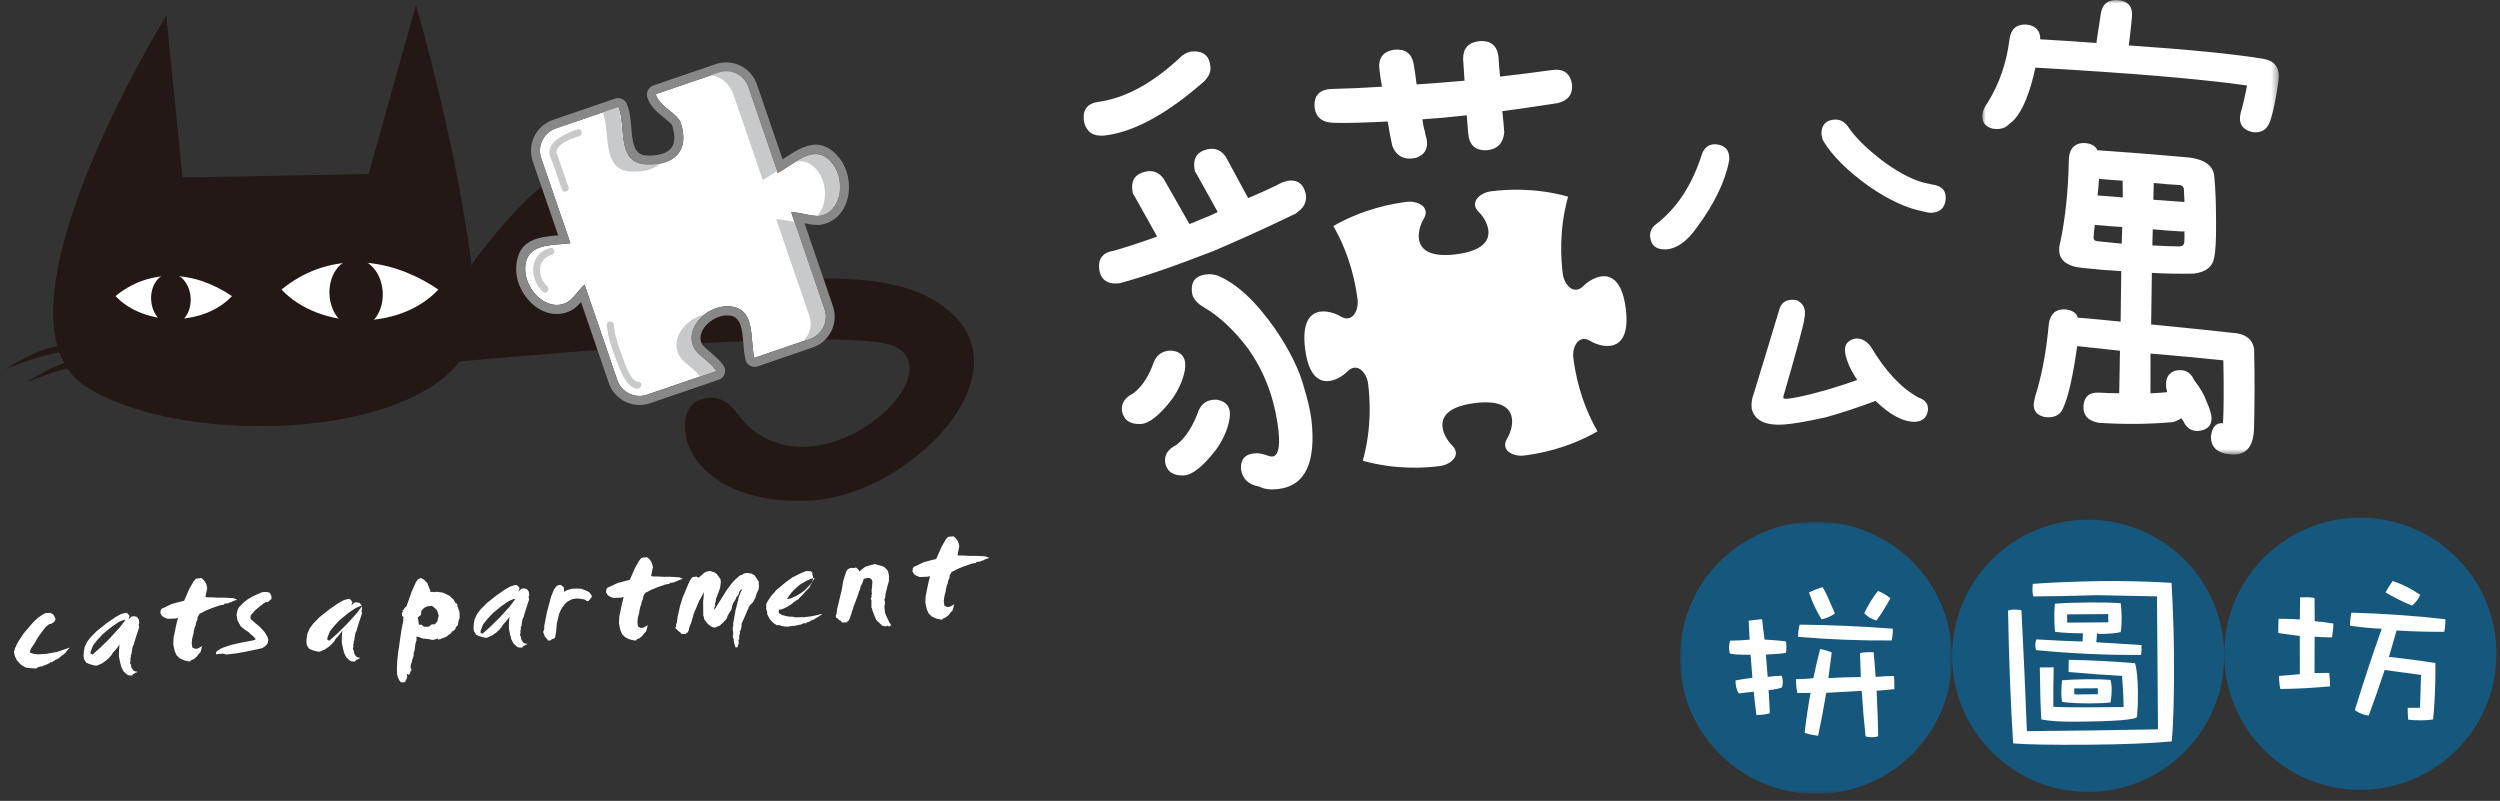 <?xml version="1.0" encoding="UTF-8"?>
<svg width="359px" height="115px" viewBox="0 0 359 115" version="1.1" xmlns="http://www.w3.org/2000/svg" xmlns:xlink="http://www.w3.org/1999/xlink">
    <rect x="0" y="0" width="359" height="115" fill="#333333" stroke="none"/>
    <title>Group 59 Copy</title>
    <defs>
        <polygon id="path-1" points="0 0 42.584 0 42.584 65.272 0 65.272"></polygon>
        <polygon id="path-3" points="0 0 39.083 0 39.083 39.081 0 39.081"></polygon>
    </defs>
    <g id="Ver1" stroke="none" stroke-width="1" fill="none" fill-rule="evenodd">
        <g id="Group-38" transform="translate(-547, -96)">
            <g id="Group-59-Copy" transform="translate(547.781, 96)">
                <path d="M135.939,77.04 L135.614,77.06 L135.333,77.106 L134.999,77.517 L134.415,78.546 L133.662,80.261 L133.557,80.298 L132.955,80.44 L131.826,80.747 L130.873,81.218 L130.459,81.39 L130.262,81.674 L130.301,81.807 L130.219,82.051 L130.323,82.152 L130.453,82.418 L130.532,82.485 L130.762,82.649 L131.28,82.857 L132.359,82.824 L132.777,82.727 L132.551,83.61 L132.145,85.575 L132.101,86.54 L132.305,87.495 L132.563,88.077 L133.029,88.532 L133.694,88.836 L134.459,89 L134.726,88.772 L135.045,88.65 L135.461,88.308 L135.751,87.915 L135.986,87.69 L136.079,87.413 L136.142,87.228 L136.16,86.988 L136.26,86.876 L136.257,86.813 L136.148,86.821 L136.044,86.888 L135.632,87.125 L135.278,87.178 L134.858,86.993 L134.825,86.934 L134.755,86.378 L134.717,86.31 L134.777,86.213 L134.787,85.898 L134.87,85.47 L135.019,84.949 L135.036,84.705 L135.18,84.07 L135.306,83.819 L135.329,83.681 L135.35,83.472 L135.481,83.149 L135.576,82.943 L135.589,82.628 L135.885,82.126 L136.33,81.924 L136.645,81.736 L137.526,81.368 L138.475,81.038 L138.86,80.907 L139.292,80.853 L139.387,80.804 L139.425,80.698 L140.032,80.628 L140.137,80.519 L140.34,80.506 L140.689,80.317 L141.193,80.15 L141.219,80.105 L141.142,80.046 L140.706,79.893 L139.542,79.827 L138.427,79.825 L137.519,79.775 L136.985,79.776 L136.728,79.726 L136.75,79.547 L136.974,78.467 L136.903,78.08 L136.733,77.652 L136.458,77.28 L136.226,77.082 L136.079,77 L135.939,77.04 Z M91.939,80.04 L91.612,80.061 L91.332,80.107 L90.999,80.517 L90.413,81.547 L89.661,83.26 L89.556,83.3 L88.955,83.44 L87.826,83.749 L86.872,84.218 L86.458,84.39 L86.261,84.673 L86.301,84.808 L86.219,85.052 L86.323,85.153 L86.452,85.417 L86.531,85.484 L86.762,85.65 L87.278,85.858 L88.358,85.824 L88.777,85.727 L88.551,86.61 L88.144,88.575 L88.1,89.541 L88.303,90.495 L88.562,91.077 L89.029,91.532 L89.693,91.836 L90.457,92 L90.726,91.772 L91.047,91.649 L91.459,91.309 L91.75,90.916 L91.985,90.691 L92.079,90.412 L92.142,90.23 L92.159,89.989 L92.26,89.875 L92.256,89.815 L92.148,89.821 L92.044,89.888 L91.631,90.125 L91.278,90.179 L90.86,89.993 L90.825,89.933 L90.755,89.38 L90.717,89.311 L90.778,89.213 L90.786,88.898 L90.87,88.472 L91.018,87.95 L91.035,87.706 L91.18,87.07 L91.305,86.819 L91.329,86.681 L91.35,86.473 L91.48,86.151 L91.576,85.944 L91.588,85.627 L91.884,85.128 L92.329,84.925 L92.644,84.738 L93.526,84.368 L94.474,84.039 L94.86,83.908 L95.292,83.853 L95.386,83.805 L95.425,83.699 L96.031,83.629 L96.136,83.52 L96.34,83.507 L96.687,83.318 L97.192,83.151 L97.219,83.106 L97.14,83.046 L96.706,82.894 L95.542,82.829 L94.427,82.826 L93.519,82.776 L92.985,82.776 L92.728,82.728 L92.75,82.548 L92.974,81.468 L92.903,81.081 L92.732,80.652 L92.458,80.282 L92.226,80.085 L92.078,80 L91.939,80.04 Z M123.952,81.234 L123.45,81.401 L123.203,81.593 L122.609,82.071 L122.503,81.805 L122.193,81.528 L122.11,81.491 L121.862,81.581 L121.824,81.551 L121.32,81.559 L120.95,81.751 L120.719,82.12 L120.312,83.399 L120.09,84.738 L119.798,85.925 L119.738,86.173 L119.487,87.23 L119.447,87.338 L119.327,88.218 L119.219,88.437 L119.294,88.716 L119.442,88.75 L119.524,88.839 L119.717,89.04 L119.869,89.103 L119.952,89.163 L120.145,89.392 L120.591,89.365 L120.82,89.395 L120.813,89.29 L121.029,89.203 L121.157,88.954 L121.222,88.885 L121.433,88.229 L121.533,88.048 L121.521,87.907 L121.714,87.414 L121.737,87.244 L121.862,86.92 L122.186,86.076 L122.458,85.345 L122.558,84.951 L122.688,84.721 L122.838,84.111 L123.009,83.86 L123.122,83.504 L123.253,83.13 L123.726,82.994 L124.129,83.014 L124.34,83.16 L124.48,83.413 L124.493,83.613 L124.452,84.016 L124.443,84.332 L124.38,84.768 L124.42,85.377 L124.348,85.446 L124.356,85.548 L124.392,85.623 L124.245,86.053 L124.359,86.106 L124.354,87.225 L124.488,87.491 L124.459,87.596 L124.537,87.771 L125.036,89.018 L125.924,89.861 L126.228,89.914 L126.442,89.966 L126.52,89.93 L126.514,89.865 L126.742,89.862 L126.896,90 L127.03,89.856 L127.219,89.806 L127.078,89.601 L126.903,89.317 L126.498,88.467 L126.311,88.003 L126.215,87.049 L126.313,86.697 L126.299,86.456 L126.26,86.237 L126.187,86.178 L126.246,86.026 L126.323,85.852 L126.385,85.259 L126.517,84.726 L126.693,84.019 L126.822,83.612 L126.873,83.357 L126.872,82.65 L126.735,81.996 L126.421,81.643 L126.383,81.573 L126.065,81.348 L125.999,81.324 L124.845,81 L123.952,81.234 Z M114.347,82.249 L113.013,82.913 L112.122,83.551 L110.912,84.552 L110.68,84.74 L110.401,85.1 L110.068,85.433 L109.627,86.071 L109.259,86.677 L109.247,86.99 L109.263,87.259 L109.219,87.405 L109.279,87.493 L109.283,87.568 L109.399,87.933 L109.375,88.04 L109.422,88.276 L109.742,88.877 L110.035,89.231 L110.367,89.522 L110.655,89.702 L110.796,89.797 L110.928,89.755 L111.003,89.783 L111.244,89.767 L111.285,89.797 L111.287,89.84 L111.353,89.867 L111.597,89.922 L111.742,89.912 L111.81,89.974 L112.08,89.956 L112.157,89.99 L112.363,89.977 L112.501,90 L112.603,89.922 L112.975,89.899 L113.005,89.866 L113.257,89.882 L113.657,89.793 L113.935,89.733 L114.373,89.646 L114.47,89.533 L114.674,89.52 L114.706,89.49 L114.884,89.508 L115.019,89.471 L115.086,89.36 L115.25,89.35 L115.687,89.148 L115.755,89.039 L116.022,88.989 L116.227,88.905 L116.252,88.841 L116.716,88.574 L117.219,88.231 L117.214,88.161 L117.14,88.166 L116.667,88.298 L115.751,88.5 L114.725,88.624 L113.345,88.651 L113.266,88.581 L112.439,88.532 L111.675,88.369 L111.179,88.133 L111.065,87.966 L111.015,87.863 L111.102,87.557 L111.516,87.49 L112.39,87.092 L112.445,86.994 L112.718,86.874 L113.275,86.425 L113.467,86.309 L113.666,86.131 L113.738,86.127 L113.94,86.011 L113.966,85.903 L114.32,85.57 L114.709,85.141 L115.022,84.788 L115.161,84.666 L115.386,84.443 L115.51,84.263 L115.533,84.126 L115.79,83.734 L115.816,83.631 L115.841,83.505 L115.957,83.228 L115.974,82.799 L115.847,82.496 L115.918,82.42 L115.827,82.189 L115.654,82.033 L114.991,82 L114.347,82.249 Z M112.793,85.202 L113.215,84.726 L114.075,83.956 L114.941,83.459 L115.634,83.124 L116.138,83.005 L116.219,83 L115.667,83.821 L115.253,84.272 L114.796,84.75 L114.21,85.183 L113.468,85.619 L112.671,85.965 L112.219,86 L112.793,85.202 Z M100.916,82.017 L100.429,82.192 L100.189,82.398 L99.613,82.902 L99.508,82.953 L99.281,82.824 L99.205,82.783 L98.926,82.846 L98.674,82.863 L98.501,83.052 L98.314,83.318 L98.12,83.728 L97.251,85.807 L96.884,86.959 L96.826,87.22 L96.581,88.334 L96.544,88.446 L96.426,89.374 L96.303,89.67 L96.324,90.003 L96.219,90.043 L96.223,90.121 L96.271,90.339 L96.413,90.364 L96.493,90.468 L96.68,90.668 L96.825,90.734 L96.908,90.808 L97.109,91.05 L97.53,91.021 L97.577,91.053 L97.75,91.043 L97.743,90.933 L97.952,90.84 L98.078,90.579 L98.15,90.505 L98.167,90.216 L98.311,89.797 L98.382,89.684 L98.471,89.386 L98.57,89.193 L98.561,89.047 L98.616,88.933 L98.744,88.528 L98.767,88.348 L98.886,88.007 L99.266,87.138 L99.672,86.157 L99.736,86.089 L100.312,85.019 L100.274,85.497 L100.256,85.755 L100.261,85.832 L100.19,86.238 L100.195,87.221 L100.206,88.398 L100.331,88.679 L100.292,88.791 L100.381,88.974 L100.89,89.631 L101.41,90.006 L101.645,90.093 L101.918,90.117 L102.077,90.043 L102.268,89.951 L102.554,89.856 L103.008,89.449 L103.599,88.8 L103.684,88.462 L103.772,88.313 L103.97,87.967 L104.259,87.549 L104.348,87.068 L104.506,86.61 L104.694,86.31 L104.92,85.932 L104.911,85.788 L105.088,85.664 L105.114,85.551 L105.248,85.434 L105.373,84.991 L105.602,84.677 L105.74,84.634 L105.75,84.81 L105.647,84.862 L105.487,85.276 L105.495,85.384 L105.402,85.455 L105.249,85.987 L105.203,86.312 L105.101,86.428 L105.109,86.541 L105.114,86.616 L104.847,87.577 L104.663,88.622 L104.528,89.429 L104.497,89.474 L104.521,89.873 L104.455,89.988 L104.437,90.242 L104.455,90.532 L104.511,90.892 L104.446,91.455 L104.528,91.703 L104.606,91.777 L104.575,91.922 L104.645,92.395 L104.723,92.568 L104.822,92.926 L104.902,93 L104.995,92.949 L105.073,92.943 L105.07,92.909 L105.177,92.902 L105.193,92.614 L105.32,92.416 L105.255,91.88 L105.363,91.826 L105.381,91.648 L105.36,91.315 L105.487,90.911 L105.434,90.689 L105.605,90.46 L105.709,89.872 L105.718,89.539 L105.931,89.082 L106.073,88.752 L106.36,88.112 L106.564,87.576 L106.698,87.457 L106.658,87.362 L106.895,86.922 L107.273,86.557 L107.424,86.346 L107.49,86.164 L107.649,85.976 L107.74,85.659 L107.857,85.265 L107.982,85 L108.146,84.656 L108.219,84.11 L108.179,83.998 L108.185,83.555 L107.631,82.681 L107.358,82.48 L107.216,82.455 L107.142,82.347 L106.895,82.362 L106.737,82.264 L106.282,82.293 L105.886,82.427 L105.831,82.546 L105.541,82.597 L105.331,82.755 L104.797,83.232 L104.415,83.62 L103.624,84.66 L101.835,87.518 L101.756,87.522 L101.751,87.422 L101.825,87.374 L101.775,87.265 L101.941,86.965 L101.855,86.827 L102.01,86.341 L102.022,86.006 L102.185,85.633 L102.276,85.369 L102.387,85.062 L102.585,84.539 L102.636,84.327 L102.731,83.62 L102.673,83.145 L102.162,82.448 L101.861,82.211 L101.786,82.185 L101.2,82 L100.916,82.017 Z M59.256,83.166 L59.137,83.359 L58.984,83.509 L58.36,84.9 L57.763,86.582 L57.591,87.057 L57.34,87.28 L57.221,87.502 L57,87.673 L57.006,87.768 L57.095,87.761 L57.046,87.915 L56.919,87.987 L56.943,88.376 L57.051,88.521 L57.193,88.717 L57.102,88.874 L57.143,89.044 L56.863,90.487 L56.506,92.941 L56.389,93.697 L56.259,94.948 L56.219,95.952 L56.235,96.762 L56.367,97.292 L56.597,97.74 L56.771,97.946 L56.904,98 L57.276,97.974 L57.462,97.855 L57.455,97.75 L57.638,97.424 L57.702,97.148 L57.647,96.903 L57.713,96.791 L57.77,96.788 L57.909,96.918 L58.166,96.619 L58.089,96.514 L58.315,96.253 L58.311,96.209 L58.224,95.901 L58.15,95.878 L58.257,95.294 L58.313,95.185 L58.418,94.746 L58.615,94.171 L58.622,93.77 L58.769,93.34 L58.815,92.905 L58.877,92.425 L59.021,91.963 L59.043,91.681 L58.992,91.467 L59.221,91.43 L59.965,91.704 L60.095,91.695 L60.705,91.771 L61.378,91.899 L61.966,91.741 L62.033,91.669 L62.095,91.734 L62.102,91.85 L62.56,91.745 L62.824,91.584 L62.89,91.645 L63.052,91.527 L63.153,91.487 L63.438,91.362 L63.57,91.213 L63.908,90.993 L64.136,90.708 L64.201,90.638 L64.389,90.552 L64.645,90.284 L64.634,90.102 L64.966,89.776 L65.072,89.153 L65.219,88.744 L65.209,88.035 L65.193,87.784 L65.083,87.586 L65.038,87.375 L64.887,87.029 L64.914,86.953 L64.912,86.918 L64.869,86.737 L64.626,86.581 L64.549,86.446 L64.323,86.064 L64.152,85.902 L63.837,85.633 L63.757,85.53 L63.562,85.476 L63.356,85.351 L62.801,85.098 L61.968,84.981 L61.739,84.996 L61.642,85.036 L61.305,84.991 L61.002,85.012 L61.017,84.754 L60.836,84.42 L60.715,84.07 L60.557,83.683 L59.991,83.15 L59.961,83.153 L59.653,83 L59.256,83.166 Z M59.219,88.643 L59.668,88.312 L59.722,87.716 L60.132,87.278 L60.598,87.067 L61.251,87 L61.701,87.34 L62.003,87.679 L62.219,88.402 L62.026,89.225 L61.668,89.656 L61.236,89.65 L60.797,89.986 L60.098,90 L59.737,89.703 L59.378,89.722 L59.219,88.643 Z M27.941,83.04 L27.614,83.061 L27.333,83.106 L26.999,83.516 L26.413,84.546 L25.663,86.261 L25.557,86.299 L24.955,86.439 L23.827,86.748 L22.873,87.218 L22.461,87.39 L22.262,87.674 L22.301,87.807 L22.219,88.051 L22.325,88.152 L22.453,88.418 L22.532,88.484 L22.762,88.648 L23.28,88.857 L24.358,88.825 L24.777,88.727 L24.553,89.61 L24.145,91.575 L24.1,92.54 L24.305,93.495 L24.563,94.077 L25.03,94.533 L25.694,94.836 L26.459,95 L26.726,94.772 L27.045,94.649 L27.461,94.308 L27.751,93.916 L27.986,93.69 L28.079,93.411 L28.142,93.229 L28.16,92.988 L28.26,92.874 L28.257,92.815 L28.148,92.822 L28.044,92.888 L27.632,93.125 L27.276,93.177 L26.858,92.991 L26.825,92.933 L26.755,92.38 L26.716,92.311 L26.778,92.213 L26.786,91.898 L26.87,91.471 L27.019,90.949 L27.036,90.706 L27.18,90.07 L27.306,89.819 L27.331,89.681 L27.35,89.473 L27.481,89.15 L27.576,88.943 L27.589,88.627 L27.884,88.127 L28.329,87.924 L28.644,87.737 L29.526,87.367 L30.475,87.038 L30.86,86.907 L31.294,86.853 L31.387,86.804 L31.423,86.697 L32.031,86.628 L32.136,86.519 L32.34,86.505 L32.689,86.317 L33.193,86.15 L33.219,86.105 L33.14,86.045 L32.707,85.893 L31.542,85.828 L30.428,85.823 L29.519,85.775 L28.985,85.775 L28.728,85.726 L28.749,85.547 L28.974,84.465 L28.903,84.08 L28.733,83.65 L28.458,83.28 L28.226,83.083 L28.079,83 L27.941,83.04 Z M79.411,84.02 L79.188,84.13 L78.809,84.58 L78.36,85.655 L77.764,87.892 L77.373,89.891 L77.372,90.351 L77.275,90.585 L77.219,90.789 L77.304,90.986 L77.388,91.049 L77.358,91.151 L77.445,91.375 L77.821,91.816 L77.866,91.942 L78.062,92 L78.277,91.947 L78.495,91.779 L78.861,91.656 L78.934,91.523 L79.065,90.786 L79.091,90.485 L79.174,89.593 L79.513,88.127 L79.841,87.42 L80.359,86.699 L80.78,86.349 L81.368,86.049 L81.885,85.958 L82.161,85.942 L83.026,86.056 L83.298,86.139 L83.423,86.304 L83.686,86.319 L83.98,86.044 L83.974,85.973 L84.219,85.731 L84.168,85.505 L83.875,85.091 L83.55,84.878 L82.737,84.554 L82.274,84.52 L81.335,84.541 L80.663,84.737 L80.2,84.994 L80.218,84.762 L80.188,84.335 L79.752,84 L79.411,84.02 Z M73.154,84.017 L72.524,84.209 L71.76,84.643 L70.552,85.473 L69.116,86.613 L68.181,87.56 L67.83,88.049 L67.736,88.159 L67.366,88.943 L67.255,89.624 L67.219,90.155 L67.269,90.62 L67.419,90.887 L67.631,91.178 L68.149,91.39 L68.804,91.565 L69.145,91.58 L69.834,91.285 L70.464,90.848 L70.821,90.53 L70.975,90.358 L71.041,90.283 L71.233,90.076 L71.43,89.727 L71.878,89.24 L72.324,88.651 L72.32,88.584 L72.382,88.579 L72.311,89.286 L72.293,90.263 L72.472,91.129 L72.59,91.558 L72.597,91.69 L72.775,92.058 L72.962,92.413 L73.497,92.89 L73.738,92.985 L74.11,93 L74.211,92.995 L74.247,92.891 L74.47,92.714 L74.571,92.707 L74.67,92.601 L74.931,92.522 L74.927,92.461 L74.76,92.431 L74.522,92.375 L74.305,92.217 L74.232,92.057 L74.086,91.862 L74.005,91.359 L73.894,91.264 L73.913,91.057 L73.98,90.79 L73.935,90.588 L74.021,90.348 L73.999,90.013 L74.099,89.977 L74.122,89.679 L74.259,88.899 L74.475,88.447 L74.469,88.354 L74.792,87.325 L75.205,86.067 L75.126,85.736 L75.219,85.466 L75.156,84.957 L75.085,84.862 L74.941,84.671 L74.833,84.571 L74.428,84.487 L74.155,84.535 L74.092,84.539 L73.669,84.962 L73.822,84.483 L73.773,84.353 L73.42,84 L73.154,84.017 Z M68.219,90.871 L68.246,90.549 L68.587,89.668 L69.195,88.902 L69.998,88.041 L71.27,86.999 L72.298,86.306 L73.029,86 L73.219,86.023 L72.407,87.11 L70.904,88.749 L69.621,90.008 L68.509,91 L68.219,90.871 Z M36.909,85.031 L36.656,85.122 L35.543,85.618 L34.862,86.018 L34.189,86.529 L33.525,87.213 L33.335,87.586 L33.187,88.25 L33.323,89.103 L33.776,89.907 L33.901,90.041 L34.288,90.344 L34.291,90.374 L34.524,90.505 L34.983,90.834 L35.14,91.01 L35.26,91.1 L35.618,91.404 L35.946,91.791 L35.902,91.828 L35.574,91.955 L33.644,92.324 L32.364,92.623 L31.101,93.057 L30.602,93.343 L30.281,93.577 L30.219,93.868 L30.341,93.969 L30.559,93.911 L31.109,93.876 L31.262,93.834 L31.333,93.909 L31.524,93.896 L31.6,94 L33.113,93.83 L34.613,93.563 L34.975,93.465 L35.154,93.453 L35.818,93.304 L36.071,93.256 L36.913,93.061 L37.301,92.777 L37.543,92.554 L37.702,92.25 L37.697,92.142 L37.755,91.885 L37.754,91.856 L37.659,91.576 L37.621,91.503 L37.615,91.424 L37.199,90.742 L36.56,90.051 L35.276,88.95 L35.183,88.74 L35.176,88.627 L35.239,88.342 L35.884,87.616 L36.63,86.99 L37.327,86.477 L37.663,86.456 L38.122,86.103 L38.219,85.889 L38.201,85.596 L37.997,85.214 L37.991,85.14 L37.943,85.11 L37.423,85 L36.909,85.031 Z M49.156,86.017 L48.523,86.209 L47.759,86.643 L46.553,87.474 L45.116,88.614 L44.183,89.56 L43.832,90.047 L43.737,90.159 L43.367,90.943 L43.256,91.623 L43.219,92.155 L43.271,92.622 L43.42,92.886 L43.633,93.178 L44.151,93.389 L44.806,93.565 L45.146,93.581 L45.834,93.285 L46.465,92.848 L46.822,92.53 L46.976,92.357 L47.041,92.284 L47.234,92.077 L47.43,91.727 L47.879,91.24 L48.324,90.651 L48.319,90.582 L48.382,90.579 L48.311,91.286 L48.293,92.263 L48.472,93.129 L48.591,93.56 L48.598,93.69 L48.776,94.058 L48.963,94.412 L49.497,94.889 L49.737,94.985 L50.11,95 L50.211,94.995 L50.247,94.89 L50.47,94.714 L50.571,94.707 L50.67,94.602 L50.929,94.522 L50.927,94.464 L50.76,94.431 L50.522,94.377 L50.305,94.217 L50.231,94.057 L50.086,93.861 L50.006,93.359 L49.895,93.266 L49.913,93.059 L49.98,92.79 L49.935,92.589 L50.021,92.349 L50.001,92.013 L50.099,91.977 L50.123,91.679 L50.259,90.899 L50.475,90.447 L50.469,90.354 L50.792,89.325 L51.205,88.068 L51.126,87.736 L51.219,87.466 L51.156,86.959 L51.087,86.861 L50.94,86.669 L50.833,86.572 L50.43,86.485 L50.155,86.534 L50.093,86.539 L49.668,86.961 L49.823,86.482 L49.773,86.353 L49.42,86 L49.156,86.017 Z M46.219,91.87 L46.247,91.548 L46.587,90.667 L47.195,89.901 L47.999,89.04 L49.272,87.998 L50.3,87.306 L51.031,87 L51.219,87.024 L50.407,88.112 L48.905,89.749 L47.621,91.007 L46.509,92 L46.219,91.87 Z M17.157,88.016 L16.524,88.209 L15.761,88.644 L14.553,89.474 L13.116,90.614 L12.181,91.559 L11.83,92.047 L11.736,92.157 L11.366,92.942 L11.255,93.624 L11.219,94.154 L11.269,94.62 L11.419,94.885 L11.631,95.179 L12.148,95.388 L12.804,95.562 L13.144,95.579 L13.833,95.283 L14.465,94.847 L14.822,94.529 L14.976,94.355 L15.04,94.282 L15.235,94.075 L15.43,93.725 L15.879,93.239 L16.324,92.652 L16.32,92.582 L16.382,92.578 L16.312,93.285 L16.293,94.264 L16.471,95.128 L16.59,95.559 L16.598,95.689 L16.776,96.057 L16.963,96.411 L17.498,96.889 L17.738,96.985 L18.111,97 L18.211,96.993 L18.248,96.891 L18.471,96.713 L18.572,96.706 L18.671,96.599 L18.932,96.521 L18.928,96.461 L18.761,96.431 L18.523,96.376 L18.306,96.216 L18.232,96.057 L18.088,95.86 L18.006,95.359 L17.895,95.265 L17.914,95.059 L17.981,94.789 L17.936,94.587 L18.023,94.35 L18.001,94.013 L18.1,93.976 L18.123,93.678 L18.259,92.898 L18.476,92.447 L18.47,92.353 L18.793,91.324 L19.207,90.068 L19.126,89.735 L19.219,89.466 L19.157,88.958 L19.088,88.862 L18.943,88.669 L18.835,88.571 L18.429,88.485 L18.155,88.535 L18.093,88.539 L17.669,88.962 L17.825,88.483 L17.773,88.353 L17.421,88 L17.157,88.016 Z M12.219,93.87 L12.246,93.548 L12.586,92.667 L13.195,91.9 L13.998,91.04 L15.271,89.997 L16.298,89.307 L17.029,89 L17.219,89.023 L16.406,90.111 L14.904,91.748 L13.621,93.006 L12.509,94 L12.219,93.87 Z M5.825,88.039 L5.715,88.044 L5.186,88.356 L4.65,88.736 L4.001,89.34 L2.589,90.995 L1.962,91.946 L1.631,92.527 L1.441,92.996 L1.361,93 L1.343,93.247 L1.219,93.574 L1.342,94.195 L1.584,94.697 L1.638,94.81 L2.231,95.466 L2.844,95.821 L2.994,95.878 L3.849,95.965 L4.444,96 L4.581,95.886 L4.653,95.818 L5.115,95.686 L5.161,95.716 L6.131,95.336 L6.162,95.271 L6.307,95.261 L6.485,95.073 L6.706,95.1 L6.955,94.907 L6.952,94.875 L7.697,94.511 L7.727,94.444 L7.867,94.364 L8.01,94.173 L8.153,94.132 L8.609,93.757 L8.666,93.646 L8.772,93.534 L9.01,93.243 L9.219,93.016 L9.217,92.985 L9.14,93.023 L7.413,93.616 L5.891,93.888 L4.633,93.964 L4.16,93.916 L3.553,93.74 L3.536,93.464 L3.691,93.106 L4.232,92.298 L4.589,91.65 L4.895,91.207 L5.202,90.777 L5.812,90.006 L6.234,89.663 L6.441,89.573 L6.522,89.612 L6.982,89.327 L7.183,88.968 L7.17,88.766 L7.134,88.724 L7.006,88.49 L7.004,88.457 L6.876,88.254 L6.759,88.164 L6.447,88 L5.825,88.039 Z" id="Fill-1" fill="#FFFFFF"></path>
                <g id="Group-58">
                    <path d="M23.098,2.244 C23.098,2.244 -3.791,45.771 11.616,55.555 C27.021,65.332 68.693,62.869 67.528,44.458 C66.363,26.042 58.949,0.703 58.949,0.703 L52.161,24.988 L25.433,25.487 L23.098,2.244 Z" id="Fill-2" fill="#231815"></path>
                    <path d="M67.116,37.733 C67.116,37.733 81.488,17.964 82.683,27.752 C83.883,37.545 83.608,45.104 83.608,45.104 C83.608,45.104 118.618,35.576 132.221,42.508 C149.514,51.317 130.399,71.23 115.528,71.885 C96.888,72.713 94.971,58.808 99.832,57.376 C103.918,56.178 104.8,59.629 106.933,61.436 C117.775,70.608 135.845,54.022 127.855,49.806 C121.328,46.359 59.657,52.422 59.657,52.422 L67.116,37.733 Z" id="Fill-4" fill="#231815"></path>
                    <path d="M0,53.011 C4.202,50.379 6.351,49.738 10.334,49.172 L10.458,50.37 C7.265,50.386 4.193,51.341 0,53.011" id="Fill-6" fill="#231815"></path>
                    <path d="M3.032,54.895 C7.234,52.264 9.382,51.624 13.366,51.057 L13.49,52.255 C10.297,52.271 7.225,53.226 3.032,54.895" id="Fill-8" fill="#231815"></path>
                    <path d="M118.535,23.249 C116.107,20.555 113.402,23.478 110.891,24.823 L106.675,12.526 C106.072,10.766 104.156,9.828 102.397,10.431 L93.384,13.521 C93.836,15.242 96.556,16.332 96.968,17.625 C98.507,22.459 95.018,23.831 91.853,23.613 C87.642,23.324 89.184,18.045 88.015,15.361 L79.034,18.442 C77.273,19.045 76.336,20.96 76.939,22.721 L81.124,34.927 C78.376,35.268 74.89,34.899 74.641,38.298 C74.41,41.462 77.677,44.91 80.606,43.44 C81.415,43.034 82.21,41.785 83.16,40.863 L87.862,54.58 C88.465,56.339 90.381,57.277 92.141,56.674 L102.067,53.27 C101.208,51.973 99.37,50.989 98.857,49.978 C97.374,47.058 100.807,43.774 103.971,43.992 C107.774,44.253 106.885,48.581 107.535,51.395 L115.505,48.663 C117.264,48.06 118.202,46.145 117.598,44.385 L112.826,30.464 C114.289,30.489 115.967,31.169 116.98,30.969 C120.196,30.332 120.66,25.605 118.535,23.249" id="Fill-10" fill="#FFFFFF"></path>
                    <path d="M89.709,24.625 C91.319,24.736 93.013,24.431 94.084,23.47 C93.37,23.623 92.604,23.665 91.854,23.613 C87.642,23.324 89.058,17.748 87.889,15.064 L78.907,18.143 C78.469,18.293 78.084,18.524 77.759,18.814 L85.744,16.077 C86.913,18.76 85.497,24.336 89.709,24.625" id="Fill-12" fill="#C8C9CA"></path>
                    <path d="M96.712,50.991 C97.195,51.944 98.844,52.875 99.753,54.064 L102.066,53.27 C101.208,51.973 99.37,50.989 98.857,49.978 C97.958,48.206 98.871,46.308 100.431,45.131 C97.759,45.752 95.447,48.5 96.712,50.991" id="Fill-14" fill="#C8C9CA"></path>
                    <path d="M115.453,45.397 C115.907,46.719 115.49,48.129 114.508,49.005 L115.505,48.663 C117.264,48.06 118.202,46.144 117.598,44.385 L113.314,31.888 C112.482,31.732 111.545,31.491 110.681,31.476 L115.453,45.397 Z" id="Fill-16" fill="#C8C9CA"></path>
                    <path d="M118.535,23.249 C116.887,21.421 115.113,22.18 113.359,23.276 C114.394,23.011 115.414,23.179 116.39,24.262 C118.039,26.091 118.12,29.342 116.574,31.006 C116.719,31.006 116.855,30.994 116.98,30.969 C120.196,30.332 120.66,25.605 118.535,23.249" id="Fill-18" fill="#C8C9CA"></path>
                    <path d="M104.53,13.537 L108.746,25.834 C109.42,25.475 110.107,25.002 110.799,24.553 L106.676,12.526 C106.072,10.766 104.165,9.33 102.405,9.933 L93.393,13.023 C93.414,13.107 92.98,13.43 93.012,13.513 L100.261,10.946 C102.02,10.343 103.927,11.779 104.53,13.537" id="Fill-20" fill="#C8C9CA"></path>
                    <path d="M113.359,23.276 C112.51,23.495 111.65,24.001 110.799,24.553 L110.891,24.823 C111.699,24.39 112.526,23.796 113.359,23.276" id="Fill-22" fill="#EB6A67"></path>
                    <path d="M80.852,26.89 C80.351,25.427 79.85,23.965 79.348,22.503 C79.248,22.209 79.084,22.087 79.147,21.73 C79.366,20.491 81.506,19.857 82.452,19.518 C83.059,19.3 82.734,18.354 82.128,18.573 C80.646,19.104 77.386,20.383 78.256,22.578 C78.457,23.084 78.59,23.375 78.847,24.125 C79.201,25.155 79.554,26.184 79.906,27.213 C80.115,27.825 81.061,27.5 80.852,26.89" id="Fill-24" fill="#C8C9CA"></path>
                    <path d="M78.168,35.614 C75.177,36.479 75.165,39.98 77.171,41.896 C77.636,42.341 78.288,41.583 77.823,41.138 C76.341,39.721 76.26,37.205 78.493,36.559 C79.112,36.379 78.785,35.435 78.168,35.614" id="Fill-26" fill="#C8C9CA"></path>
                    <path d="M86.352,46.674 C86.512,48.561 87.219,50.463 87.915,52.205 C88.378,53.366 89.207,55.693 90.711,55.822 C91.347,55.877 91.551,54.898 90.909,54.842 C89.678,54.736 88.904,52.016 88.553,51.093 C88.017,49.682 87.477,48.126 87.35,46.612 C87.296,45.969 86.298,46.032 86.352,46.674" id="Fill-28" fill="#C8C9CA"></path>
                    <path d="M118.541,23.254 C116.112,20.559 113.408,23.483 110.897,24.827 L106.681,12.531 C106.078,10.771 104.163,9.833 102.403,10.436 L93.39,13.527 C93.842,15.246 96.561,16.336 96.974,17.629 C98.513,22.463 95.024,23.836 91.859,23.618 C87.648,23.329 89.19,18.05 88.021,15.367 L79.039,18.447 C77.279,19.05 76.342,20.965 76.945,22.725 L81.13,34.932 C78.381,35.272 74.896,34.904 74.647,38.303 C74.416,41.466 77.683,44.915 80.612,43.445 C81.421,43.039 82.215,41.789 83.166,40.868 L87.869,54.585 C88.471,56.343 90.387,57.282 92.147,56.678 L102.072,53.275 C101.214,51.978 99.376,50.995 98.864,49.984 C97.379,47.062 100.813,43.78 103.977,43.997 C107.78,44.257 106.891,48.585 107.541,51.4 L115.51,48.668 C117.27,48.065 118.207,46.15 117.604,44.39 L112.832,30.469 C114.295,30.494 115.972,31.173 116.986,30.974 C120.202,30.337 120.666,25.61 118.541,23.254 M119.504,22.387 L119.504,22.387 C120.273,23.241 120.773,24.327 120.997,25.458 C121.198,26.476 121.178,27.541 120.933,28.514 C120.674,29.542 120.162,30.478 119.391,31.173 C118.809,31.697 118.09,32.076 117.234,32.245 C116.469,32.397 115.638,32.242 114.749,32.061 L118.833,43.974 C119.249,45.185 119.131,46.455 118.605,47.529 C118.079,48.605 117.144,49.48 115.926,49.896 L107.958,52.629 C107.282,52.86 106.44,52.386 106.279,51.689 C106.098,50.907 106.027,50.062 105.956,49.21 C105.799,47.339 105.638,45.414 103.89,45.294 C103.22,45.248 102.525,45.418 101.9,45.735 C101.315,46.033 100.796,46.456 100.413,46.95 C100.068,47.396 99.845,47.893 99.812,48.39 C99.789,48.725 99.851,49.067 100.02,49.4 C100.155,49.666 100.65,50.087 101.181,50.537 C101.877,51.126 102.619,51.754 103.153,52.563 C103.602,53.24 103.254,54.241 102.488,54.504 L92.562,57.908 C91.352,58.322 90.081,58.205 89.007,57.68 C87.931,57.152 87.057,56.218 86.639,55 L82.656,43.379 C82.2,43.887 81.738,44.331 81.192,44.606 C80.412,44.996 79.615,45.138 78.838,45.082 C77.807,45.007 76.828,44.58 75.988,43.924 C75.195,43.304 74.522,42.472 74.056,41.544 C73.539,40.514 73.267,39.352 73.35,38.211 C73.63,34.38 76.496,34.025 79.369,33.793 L75.716,23.141 L75.722,23.147 C75.304,21.929 75.419,20.657 75.944,19.586 C76.47,18.51 77.405,17.635 78.624,17.217 L87.605,14.138 C88.168,13.945 88.968,14.302 89.207,14.85 C89.669,15.911 89.773,17.149 89.88,18.405 C90.037,20.275 90.199,22.201 91.947,22.321 C92.763,22.378 93.584,22.316 94.28,22.094 C94.787,21.933 95.226,21.689 95.532,21.347 C95.816,21.032 96.002,20.598 96.041,20.022 C96.08,19.468 95.99,18.806 95.74,18.02 C95.672,17.807 95.143,17.374 94.577,16.91 C93.572,16.088 92.491,15.203 92.138,13.856 C91.984,13.275 92.407,12.492 92.974,12.297 L101.987,9.208 C103.198,8.792 104.468,8.91 105.542,9.435 C106.618,9.962 107.493,10.897 107.91,12.115 L111.601,22.879 C111.665,22.838 111.729,22.796 111.793,22.753 C114.282,21.117 116.842,19.435 119.504,22.387" id="Fill-30" fill="#888888"></path>
                    <path d="M15.808,42.516 C20.59,38.597 26.884,38.703 32.528,42.519 C28.368,46.956 19.883,46.843 15.808,42.516" id="Fill-32" fill="#FFFFFF"></path>
                    <path d="M23.528,39.253 C25.093,39.154 26.466,40.717 26.594,42.745 C26.723,44.772 25.558,46.495 23.992,46.594 C22.427,46.693 21.054,45.131 20.926,43.104 C20.797,41.076 21.963,39.353 23.528,39.253" id="Fill-34" fill="#231815"></path>
                    <path d="M39.64,41.58 C46.083,36.298 54.564,36.442 62.17,41.585 C56.565,47.562 45.131,47.411 39.64,41.58" id="Fill-36" fill="#FFFFFF"></path>
                    <path d="M50.044,37.183 C52.153,37.049 54.002,39.156 54.175,41.887 C54.349,44.619 52.779,46.941 50.669,47.075 C48.56,47.208 46.709,45.102 46.536,42.37 C46.364,39.639 47.934,37.316 50.044,37.183" id="Fill-38" fill="#231815"></path>
                    <path d="M247.543,23.003 C246.962,26.045 245.411,29.259 242.879,32.673 C241.49,34.66 240.014,35.707 238.45,35.815 C237.024,35.867 236.258,35.221 236.167,33.892 C236.167,33.207 236.436,32.655 236.963,32.242 C239.986,29.965 242.2,26.598 243.608,22.162 C243.954,21.17 244.607,20.687 245.59,20.714 C246.982,20.843 247.625,21.602 247.543,23.003 M264.522,18.087 L264.522,18.087 C265.603,19.726 267.378,21.471 269.87,23.334 C272.293,25.057 274.373,26.072 276.096,26.367 C276.385,26.442 276.611,26.485 276.803,26.52 C278.106,26.714 278.709,27.406 278.615,28.616 C278.507,29.819 277.856,30.467 276.666,30.549 C276.337,30.572 275.92,30.506 275.401,30.363 C273.067,29.92 270.49,28.739 267.675,26.806 C264.531,24.575 262.298,22.354 260.986,20.14 C260.87,19.816 260.8,19.502 260.779,19.184 C260.788,17.931 261.414,17.259 262.649,17.174 C263.392,17.124 264.015,17.436 264.522,18.087 M265.921,54.56 L265.921,54.56 C265,53.194 264.43,51.945 264.209,50.802 C263.985,49.612 264.443,48.894 265.584,48.627 C266.45,48.521 267.223,48.904 267.873,49.782 C269.92,53.247 272.18,55.679 274.688,57.079 C275.716,57.421 276.185,58.051 276.062,58.993 C275.892,59.975 275.289,60.5 274.231,60.573 C272.519,60.596 270.628,59.591 268.551,57.57 C265.981,58.528 263.589,59.319 261.373,59.932 C258.649,60.534 256.663,60.872 255.417,60.958 C252.71,61.144 251.156,60.377 250.755,58.655 C250.703,57.913 250.78,57.294 250.981,56.771 C251.956,53.607 253.181,49.598 254.643,44.734 C254.718,44.458 254.797,44.228 254.877,44.033 C255.282,43.213 256.065,42.911 257.236,43.102 C258.046,43.519 258.442,44.13 258.406,44.973 C258.418,45.149 258.39,45.435 258.32,45.805 C258.233,46.592 257.245,50.264 255.344,56.813 C255.226,57.141 255.353,57.298 255.719,57.273 C256.87,57.193 258.827,56.763 261.586,55.97 C263.255,55.479 264.699,55.012 265.921,54.56" id="Fill-40" fill="#FFFFFF"></path>
                    <g id="Group-44" transform="translate(283.872, 0)">
                        <mask id="mask-2" fill="white">
                            <use xlink:href="#path-1"></use>
                        </mask>
                        <g id="Clip-43"></g>
                        <path d="M21.481,2.602 C21.344,4.085 21.192,5.396 21.035,6.522 C29.855,7.128 36.349,7.772 40.48,8.47 C42.059,8.771 42.754,9.786 42.549,11.531 C42.194,14.083 41.806,16.026 41.363,17.334 C40.935,18.603 40.086,19.148 38.803,18.971 C37.332,18.623 36.762,17.72 37.097,16.248 C37.421,15.185 37.72,13.854 38.021,12.276 C31.213,11.321 21.088,10.472 7.633,9.709 C6.863,13.267 5.867,15.731 4.653,17.113 C4.441,17.351 4.191,17.575 3.917,17.756 C3.366,18.399 2.56,18.644 1.488,18.477 C0.266,18.144 -0.204,17.352 0.081,16.074 C0.195,15.672 0.432,15.224 0.777,14.729 C2.476,11.988 3.521,8.934 3.922,5.552 C4.149,4.113 4.966,3.446 6.361,3.525 C7.684,3.693 8.343,4.404 8.325,5.643 C11.246,5.808 13.941,5.988 16.41,6.18 L16.427,5.865 L17.036,1.888 C17.27,0.555 18.084,-0.072 19.465,0.006 C21.002,0.147 21.677,1.017 21.481,2.602 L21.481,2.602 Z M16.711,28.075 L16.711,28.075 L20.179,28.352 L20.158,25.949 C19.027,25.884 17.897,25.794 16.768,25.677 C16.728,26.4 16.657,27.201 16.554,28.066 L16.711,28.075 Z M24.625,26.282 L24.625,26.282 L24.568,28.68 L29.036,29.013 C29.012,28.497 28.989,27.981 28.966,27.451 C28.996,26.939 28.8,26.65 28.396,26.575 C27.107,26.501 25.858,26.404 24.625,26.282 L24.625,26.282 Z M16.169,32.294 L16.169,32.294 C16.085,32.856 16.027,33.395 15.999,33.908 C15.919,34.377 16.117,34.613 16.577,34.641 C17.796,34.762 18.952,34.88 20.027,34.993 L20.097,32.596 C18.755,32.519 17.442,32.418 16.169,32.294 L16.169,32.294 Z M24.486,32.924 L24.486,32.924 L24.42,35.244 C25.919,35.328 27.223,35.375 28.358,35.387 C28.769,35.357 28.993,35.133 29.015,34.725 C29.047,34.16 29.05,33.644 29.024,33.181 C28.916,33.229 28.823,33.249 28.717,33.245 C27.27,33.162 25.864,33.056 24.486,32.924 L24.486,32.924 Z M33.328,25.469 L33.328,25.469 C33.497,27.128 33.571,29.323 33.574,32.054 C33.592,34.523 33.498,36.193 33.292,37.053 C33.06,38.333 32.094,39.083 30.38,39.289 C28.372,39.333 26.354,39.298 24.355,39.184 L24.252,46.594 C28.346,46.985 32.243,47.391 35.927,47.797 C37.781,47.903 38.819,48.687 39.041,50.138 C39.128,54.167 39.118,57.848 39.033,61.195 C39.031,64.033 37.978,65.385 35.86,65.265 C33.807,65.147 32.802,64.273 32.842,62.625 C33.024,61.29 33.6,60.677 34.571,60.785 C34.678,58.89 34.704,55.87 34.621,51.748 C31.237,51.397 27.759,51.07 24.16,50.771 L24.152,56.486 C25.08,56.433 25.887,56.386 26.55,56.317 C26.431,55.849 26.376,55.45 26.392,55.147 C26.398,54.119 26.87,53.473 27.809,53.209 C29.062,52.976 29.933,53.435 30.435,54.598 C31.308,55.729 31.897,56.741 32.203,57.641 C32.566,58.427 32.815,59.166 32.921,59.847 C33.009,61.092 32.351,61.768 30.958,61.899 C29.982,61.897 29.283,61.422 28.875,60.461 L28.581,60.061 C28.21,60.304 27.818,60.481 27.388,60.614 C23.821,60.927 20.231,60.96 16.643,60.705 C15.169,60.41 14.46,59.617 14.534,58.341 C14.613,56.948 15.375,56.306 16.808,56.385 C17.835,56.445 18.783,56.472 19.667,56.468 L19.775,50.365 C17.729,50.144 15.683,49.922 13.637,49.701 C13.024,54.007 12.371,56.926 11.663,58.482 C11.539,58.792 11.407,59.035 11.236,59.237 C10.688,59.826 9.897,60.031 8.878,59.869 C7.656,59.548 7.186,58.769 7.466,57.545 C7.545,57.087 7.677,56.607 7.851,56.102 C8.688,53.221 9.253,49.992 9.559,46.461 C9.798,45.036 10.589,44.354 11.918,44.43 C12.941,44.542 13.539,44.931 13.71,45.615 C15.866,45.789 17.913,45.983 19.868,46.187 L19.962,38.935 C18.016,38.824 16.085,38.663 14.197,38.451 C11.576,38.144 10.591,36.873 11.232,34.653 C11.941,31.236 12.343,27.393 12.426,23.122 C12.425,21.525 13.094,20.653 14.434,20.531 C15.516,20.54 16.222,20.882 16.54,21.574 C21.114,21.887 25.554,22.243 29.86,22.632 C32.11,22.971 33.257,23.909 33.328,25.469 L33.328,25.469 Z" id="Fill-42" fill="#FFFFFF" mask="url(#mask-2)"></path>
                    </g>
                    <path d="M194.915,66.165 C199.812,67.524 203.995,67.179 206.005,66.927 C207.485,66.741 209.214,65.378 207.706,63.919 C206.592,62.844 204.119,58.745 210.994,57.883 C217.87,57.022 216.484,61.604 215.671,62.922 C214.57,64.708 216.58,65.601 218.061,65.415 C220.071,65.165 224.21,64.468 228.621,61.943 C226.097,57.53 225.399,53.391 225.147,51.382 C224.963,49.902 225.855,47.892 227.641,48.993 C228.959,49.805 233.541,51.191 232.68,44.315 C231.817,37.44 227.72,39.913 226.643,41.027 C225.186,42.535 223.822,40.807 223.636,39.325 C223.385,37.316 223.039,33.133 224.397,28.235 C219.5,26.878 215.316,27.223 213.308,27.476 C211.826,27.66 210.099,29.021 211.606,30.48 C212.72,31.557 215.192,35.655 208.317,36.518 C201.442,37.38 202.827,32.797 203.641,31.478 C204.741,29.694 202.731,28.799 201.25,28.985 C199.24,29.237 195.101,29.935 190.69,32.459 C193.214,36.87 193.912,41.009 194.164,43.02 C194.35,44.501 193.456,46.51 191.671,45.409 C190.353,44.597 185.771,43.21 186.632,50.085 C187.494,56.96 191.592,54.488 192.669,53.375 C194.127,51.868 195.489,53.595 195.675,55.076 C195.927,57.085 196.272,61.269 194.915,66.165" id="Fill-45" fill="#FFFFFF"></path>
                    <path d="M190.525,12.776 C192.914,12.714 195.297,12.611 197.675,12.451 C197.53,11.683 197.413,10.912 197.326,10.152 C197.067,8.401 197.764,7.393 199.404,7.148 C200.938,6.971 201.882,7.618 202.207,9.078 C202.397,10.226 202.543,11.251 202.642,12.122 C204.923,11.975 207.212,11.797 209.528,11.589 L209.322,8.432 C209.32,6.935 210.092,6.089 211.628,5.913 C213.337,5.773 214.271,6.578 214.417,8.344 C214.469,9.294 214.541,10.17 214.636,11.002 C217.115,10.715 219.588,10.402 222.045,10.064 C223.742,9.812 224.72,10.511 224.967,12.151 C225.074,13.58 224.363,14.474 222.848,14.82 C220.06,15.254 217.422,15.628 214.952,15.97 C215.073,17.026 215.161,18.043 215.232,19.031 C215.067,20.563 214.277,21.396 212.842,21.561 C211.132,21.7 210.199,20.894 210.051,19.129 L209.842,16.557 C207.589,16.817 205.472,17.002 203.476,17.132 C203.532,17.625 203.615,18.087 203.721,18.516 C203.796,18.678 203.854,18.93 203.891,19.254 C204.48,21.024 204.026,22.161 202.531,22.676 C200.887,23.021 199.766,22.451 199.154,20.968 C198.915,19.882 198.695,18.709 198.493,17.449 C195.06,17.615 192.558,17.69 190.999,17.64 C189.219,17.673 188.224,16.96 187.998,15.476 C187.851,13.709 188.69,12.815 190.525,12.776 M159.181,36.004 L159.181,36.004 C161.334,35.37 163.409,34.691 165.379,33.964 L162.129,28.15 L161.923,27.844 C161.475,25.942 162.193,24.86 164.059,24.589 C164.987,24.483 165.758,24.865 166.358,25.737 L170.023,32.174 C170.664,31.931 171.222,31.696 171.697,31.483 C172.558,31.156 173.346,30.809 174.088,30.453 L171.033,24.957 L170.824,24.639 C170.393,22.749 171.094,21.656 172.96,21.382 C173.904,21.275 174.662,21.672 175.261,22.545 L178.449,28.441 C180.315,27.67 181.926,26.927 183.299,26.214 C183.616,26.119 183.891,26.03 184.097,25.964 C185.527,25.743 186.399,26.384 186.747,27.914 C186.86,28.898 186.537,29.691 185.763,30.279 C185.656,30.349 185.516,30.48 185.308,30.66 C181.038,32.719 177.094,34.513 173.476,36.042 C167.825,38.247 163.325,39.791 159.976,40.674 C158.272,40.87 157.298,40.213 157.064,38.672 C156.887,37.137 157.598,36.243 159.181,36.004 M174.052,39.57 L174.052,39.57 C176.793,40.696 179.57,43.27 182.373,47.299 C184.448,50.341 185.845,53.188 186.535,55.849 C186.966,57.237 187.303,58.682 187.529,60.154 C188.252,66.432 186.654,69.782 182.755,70.23 C181.658,70.356 180.747,70.248 180.048,69.871 C178.505,69.606 177.624,68.768 177.417,67.335 C177.352,65.901 178.078,65.149 179.569,65.091 C179.851,65.059 180.329,65.133 181.024,65.339 C181.43,65.519 181.778,65.579 182.046,65.548 C182.916,65.29 183.113,63.672 182.66,60.714 C182.031,56.608 180.578,53.025 178.339,49.93 C176.357,47.319 174.249,45.366 171.974,44.058 C171.13,43.543 170.619,42.945 170.424,42.24 C170.116,40.436 170.891,39.477 172.775,39.374 C173.218,39.381 173.639,39.446 174.052,39.57 M173.849,57.393 L173.849,57.393 C175.427,57.594 176.065,58.549 175.761,60.253 C175.49,61.738 174.843,63.181 173.835,64.581 C171.997,66.961 170.455,68.193 169.239,68.276 C167.693,68.34 166.78,67.73 166.529,66.42 C166.403,65.321 166.948,64.475 168.151,63.895 C169.484,62.843 170.55,61.195 171.345,58.935 C171.836,57.867 172.675,57.356 173.849,57.393 M167.52,50.347 L167.52,50.347 C169.041,50.558 169.65,51.515 169.349,53.232 C169.07,54.648 168.444,56.031 167.486,57.367 C165.748,59.622 164.258,60.806 163.041,60.887 C161.494,60.951 160.582,60.329 160.333,59.031 C160.204,57.92 160.75,57.087 161.951,56.492 C163.236,55.517 164.228,53.977 164.945,51.9 C165.421,50.832 166.289,50.317 167.52,50.347 M173.031,9.595 L173.031,9.595 C173.113,10.312 172.796,11.021 172.104,11.712 C171.599,12.155 170.91,12.735 170.037,13.447 C165.451,17.099 161.331,19.099 157.694,19.474 C156.703,19.53 155.978,19.302 155.534,18.795 C155.14,18.34 154.925,17.838 154.862,17.289 C154.679,15.698 155.403,14.803 157.064,14.611 C160.95,14.05 164.931,11.839 168.994,7.976 C169.455,7.64 169.917,7.444 170.353,7.392 C172.006,7.261 172.904,7.998 173.031,9.595" id="Fill-47" fill="#FFFFFF"></path>
                    <g id="Group-51" transform="translate(240.458, 74.924)">
                        <mask id="mask-4" fill="white">
                            <use xlink:href="#path-3"></use>
                        </mask>
                        <g id="Clip-50"></g>
                        <path d="M19.396,0.001 C30.188,-0.08 39.001,8.604 39.083,19.395 C39.164,30.185 30.481,39 19.689,39.081 C8.897,39.162 0.083,30.478 0.001,19.688 C-0.08,8.897 8.604,0.081 19.396,0.001" id="Fill-49" fill="#16587D" mask="url(#mask-4)"></path>
                    </g>
                    <path d="M298.934,74.632 C288.142,74.713 279.458,83.528 279.539,94.319 C279.621,105.109 288.435,113.793 299.227,113.712 C310.019,113.631 318.702,104.816 318.621,94.026 C318.539,83.235 309.726,74.551 298.934,74.632" id="Fill-52" fill="#16587D"></path>
                    <path d="M338.014,74.339 C348.806,74.258 357.62,82.942 357.701,93.733 C357.782,104.524 349.099,113.338 338.308,113.419 C327.516,113.5 318.702,104.816 318.621,94.026 C318.539,83.235 327.223,74.42 338.014,74.339" id="Fill-54" fill="#16587D"></path>
                    <path d="M250.469,91.856 L250.469,91.856 C250.422,90.986 250.375,90.081 250.327,89.129 C250.959,89.044 251.602,88.973 252.253,88.908 C252.363,89.914 252.476,90.895 252.605,91.84 C253.809,91.913 254.817,91.991 255.627,92.085 C255.709,92.242 255.752,92.51 255.754,92.884 C255.758,93.38 255.72,93.664 255.64,93.746 C255.443,93.828 254.497,93.911 252.798,94.004 C252.881,95.011 252.97,96.078 253.06,97.206 C253.747,97.099 254.419,97.043 255.073,97.039 C255.176,97.296 255.223,97.574 255.225,97.868 C255.228,98.207 255.185,98.496 255.085,98.729 C254.652,98.894 254.019,99.015 253.19,99.102 C253.259,100.19 253.318,101.293 253.362,102.42 C252.872,102.582 252.23,102.668 251.441,102.673 C251.291,101.566 251.166,100.449 251.057,99.326 C250.424,99.407 249.706,99.493 248.898,99.58 C248.596,99.127 248.445,98.505 248.438,97.711 C249.267,97.548 250.075,97.425 250.865,97.338 C250.775,96.21 250.691,95.108 250.602,94.021 C248.785,94.035 247.787,93.961 247.605,93.805 C247.547,93.568 247.515,93.286 247.512,92.946 C247.51,92.653 247.558,92.334 247.652,91.999 C248.522,91.993 249.463,91.945 250.469,91.856 L250.469,91.856 Z M260.938,84.309 L260.938,84.309 C261.317,84.938 261.651,85.604 261.93,86.315 C262.233,86.966 262.495,87.556 262.717,88.09 C262.144,88.51 261.503,88.788 260.795,88.935 C260.032,87.696 259.431,86.405 258.986,85.062 C259.676,84.744 260.327,84.491 260.938,84.309 L260.938,84.309 Z M268.887,84.872 L268.887,84.872 C269.521,85.085 270.115,85.434 270.676,85.926 C270.092,87.013 269.427,88.076 268.681,89.114 C267.95,88.902 267.365,88.546 266.927,88.059 C267.49,86.866 268.145,85.803 268.887,84.872 L268.887,84.872 Z M257.658,89.697 L257.658,89.697 C262.122,89.745 266.582,89.939 271.032,90.28 C271.036,90.852 270.98,91.419 270.867,91.971 C266.38,92.005 261.906,91.832 257.434,91.45 C257.429,90.817 257.501,90.235 257.658,89.697 L257.658,89.697 Z M266.429,97.222 L266.429,97.222 C266.379,96.018 266.346,94.87 266.317,93.782 C266.671,93.704 266.994,93.661 267.293,93.658 C267.627,93.656 267.956,93.653 268.27,93.651 C268.379,94.814 268.48,96.002 268.565,97.206 C269.413,97.124 270.283,97.077 271.174,97.07 C271.217,97.383 271.24,97.692 271.242,97.985 C271.244,98.325 271.247,98.648 271.249,98.967 C270.4,99.029 269.55,99.106 268.7,99.194 C268.814,101.424 268.891,103.6 268.927,105.714 C268.71,105.812 268.411,105.865 268.037,105.868 C267.643,105.871 267.333,105.823 267.115,105.728 C266.882,103.615 266.698,101.44 266.566,99.21 C264.865,99.298 263.166,99.392 261.467,99.486 C261.108,101.639 260.719,103.702 260.298,105.658 L259.138,105.46 C258.844,105.385 258.585,105.306 258.367,105.232 C258.572,103.409 258.85,101.499 259.215,99.502 C258.582,99.507 257.949,99.512 257.318,99.517 C257.192,98.906 257.125,98.243 257.12,97.53 C257.935,97.523 258.765,97.477 259.615,97.394 C259.898,96.026 260.226,94.632 260.59,93.202 C261.162,93.299 261.715,93.462 262.253,93.696 C262.105,94.861 261.948,96.091 261.775,97.378 C263.318,97.286 264.87,97.234 266.429,97.222 L266.429,97.222 Z M306.097,102.946 L306.097,102.946 C305.867,103.363 302.894,103.593 297.181,103.635 C295.143,103.651 293.532,103.542 292.347,103.312 C292.229,101.178 292.16,98.689 292.139,95.845 C292.791,95.84 293.454,95.835 294.127,95.831 C294.082,97.946 294.066,99.834 294.078,101.493 C295.365,101.564 297.055,101.587 299.15,101.572 C301.483,101.554 303.152,101.542 304.164,101.534 C304.154,100.132 304.081,98.64 303.948,97.062 C301.382,96.919 298.82,96.731 296.268,96.498 C296.263,95.88 296.269,95.298 296.285,94.747 C299.387,94.799 302.561,94.967 305.807,95.237 C306.066,96.024 306.208,97.46 306.224,99.535 C306.233,100.719 306.191,101.858 306.097,102.946 L306.097,102.946 Z M296.059,88.225 L296.059,88.225 L296.068,89.41 L301.968,89.365 L301.959,88.181 L296.059,88.225 Z M303.754,90.774 L303.754,90.774 C303.042,90.941 301.98,91.025 300.553,91.036 C300.497,90.96 300.426,90.92 300.345,90.92 C300.328,91.377 300.296,91.812 300.239,92.227 C302.395,92.347 304.557,92.478 306.734,92.624 C306.735,92.781 306.737,92.988 306.739,93.246 C306.741,93.621 306.713,93.889 306.654,94.046 C301.715,94.084 296.703,93.852 291.619,93.36 C291.537,93.198 291.494,92.956 291.491,92.617 C291.49,92.323 291.548,92.054 291.663,91.816 C293.881,91.956 296.088,92.061 298.28,92.121 C298.296,91.706 298.314,91.31 298.331,90.936 C296.849,90.947 295.512,90.877 294.326,90.728 C294.262,90.176 294.227,89.494 294.221,88.684 C294.216,88.127 294.241,87.464 294.296,86.695 C295.677,86.588 297.336,86.526 299.275,86.511 C301.056,86.498 302.549,86.537 303.754,86.625 C303.839,87.236 303.879,87.899 303.885,88.612 C303.891,89.421 303.851,90.14 303.754,90.774 L303.754,90.774 Z M297.085,98.859 L297.085,98.859 L297.091,99.719 L300.471,99.694 L300.465,98.835 L297.085,98.859 Z M302.286,100.87 L302.286,100.87 C301.675,100.951 300.749,100.998 299.504,101.007 C297.88,101.019 296.498,100.949 295.349,100.8 C295.27,100.467 295.227,100.073 295.224,99.618 C295.219,99.061 295.255,98.418 295.325,97.689 C296.336,97.6 297.561,97.55 299.003,97.54 C300.309,97.53 301.402,97.562 302.293,97.636 C302.397,98.05 302.45,98.445 302.453,98.819 C302.459,99.553 302.404,100.237 302.286,100.87 L302.286,100.87 Z M311.077,106.466 L311.077,106.466 C308.014,106.748 303.966,106.904 298.927,106.942 C293.826,106.98 290.288,106.916 288.309,106.753 C287.948,101.084 287.702,94.719 287.573,87.667 C287.831,87.584 288.145,87.541 288.519,87.538 C288.934,87.535 289.263,87.573 289.501,87.652 C289.798,93.5 290.059,99.282 290.28,104.993 C296.726,104.94 302.999,104.857 309.107,104.73 C309.059,98.385 309.012,92.02 308.963,85.639 C306.256,85.579 303.371,85.519 300.304,85.466 C297.005,85.567 293.97,85.63 291.202,85.651 C291.123,85.317 291.081,85.04 291.079,84.822 C291.076,84.427 291.094,84.103 291.133,83.844 C293.302,83.667 296.494,83.537 300.704,83.444 C304.479,83.416 307.93,83.502 311.054,83.696 C311.259,87.428 311.375,90.828 311.399,93.889 C311.442,99.602 311.336,103.793 311.077,106.466 L311.077,106.466 Z M331.599,91.43 L331.599,91.43 C331.596,93.089 331.589,94.826 331.582,96.647 C332.271,96.642 332.974,96.636 333.688,96.631 C333.768,97.203 333.813,97.844 333.818,98.558 C331.33,98.794 328.948,98.919 326.676,98.936 C326.555,98.405 326.49,97.784 326.485,97.07 C327.45,96.982 328.452,96.898 329.479,96.809 C329.463,94.755 329.459,92.928 329.468,91.325 C328.399,91.196 327.37,91.051 326.378,90.902 C326.372,90.194 326.388,89.51 326.423,88.858 C327.43,88.85 328.448,88.882 329.475,88.951 C329.487,87.787 329.499,86.729 329.512,85.778 C329.851,85.776 330.205,85.773 330.579,85.77 C330.954,85.767 331.293,85.805 331.588,85.883 C331.596,86.971 331.604,88.075 331.613,89.203 C332.504,89.278 333.395,89.387 334.287,89.538 C334.291,90.074 334.225,90.737 334.094,91.528 C333.244,91.534 332.414,91.5 331.599,91.43 L331.599,91.43 Z M343.367,90.537 L343.367,90.537 C343.018,91.785 342.653,93.052 342.268,94.34 C344.465,94.562 346.689,94.854 348.944,95.211 C348.965,98.076 348.859,100.779 348.619,103.31 C348.145,103.389 347.583,103.434 346.931,103.439 C346.182,103.445 345.549,103.41 345.032,103.337 C344.988,102.781 344.963,102.219 344.959,101.647 C345.591,101.643 346.189,101.638 346.74,101.634 C346.77,100.227 346.819,98.658 346.881,96.918 C345.063,96.672 343.321,96.438 341.659,96.212 C340.942,98.374 340.179,100.555 339.365,102.757 C338.652,102.681 337.991,102.419 337.37,101.967 C338.572,98.087 339.853,94.192 341.231,90.29 C339.706,90.22 338.193,90.075 336.688,89.848 C336.683,89.216 336.749,88.592 336.881,87.98 C341.411,88.102 345.907,88.413 350.379,88.916 C350.384,89.548 350.332,90.151 350.216,90.723 C347.923,90.741 345.641,90.682 343.367,90.537 L343.367,90.537 Z M342.808,83.426 L342.808,83.426 C344.194,83.892 345.514,84.555 346.765,85.416 C346.496,86.03 346.101,86.544 345.592,86.962 C344.202,86.402 342.932,85.768 341.783,85.063 C342.113,84.449 342.457,83.905 342.808,83.426 L342.808,83.426 Z" id="Fill-56" fill="#FFFFFF"></path>
                </g>
            </g>
        </g>
    </g>
</svg>